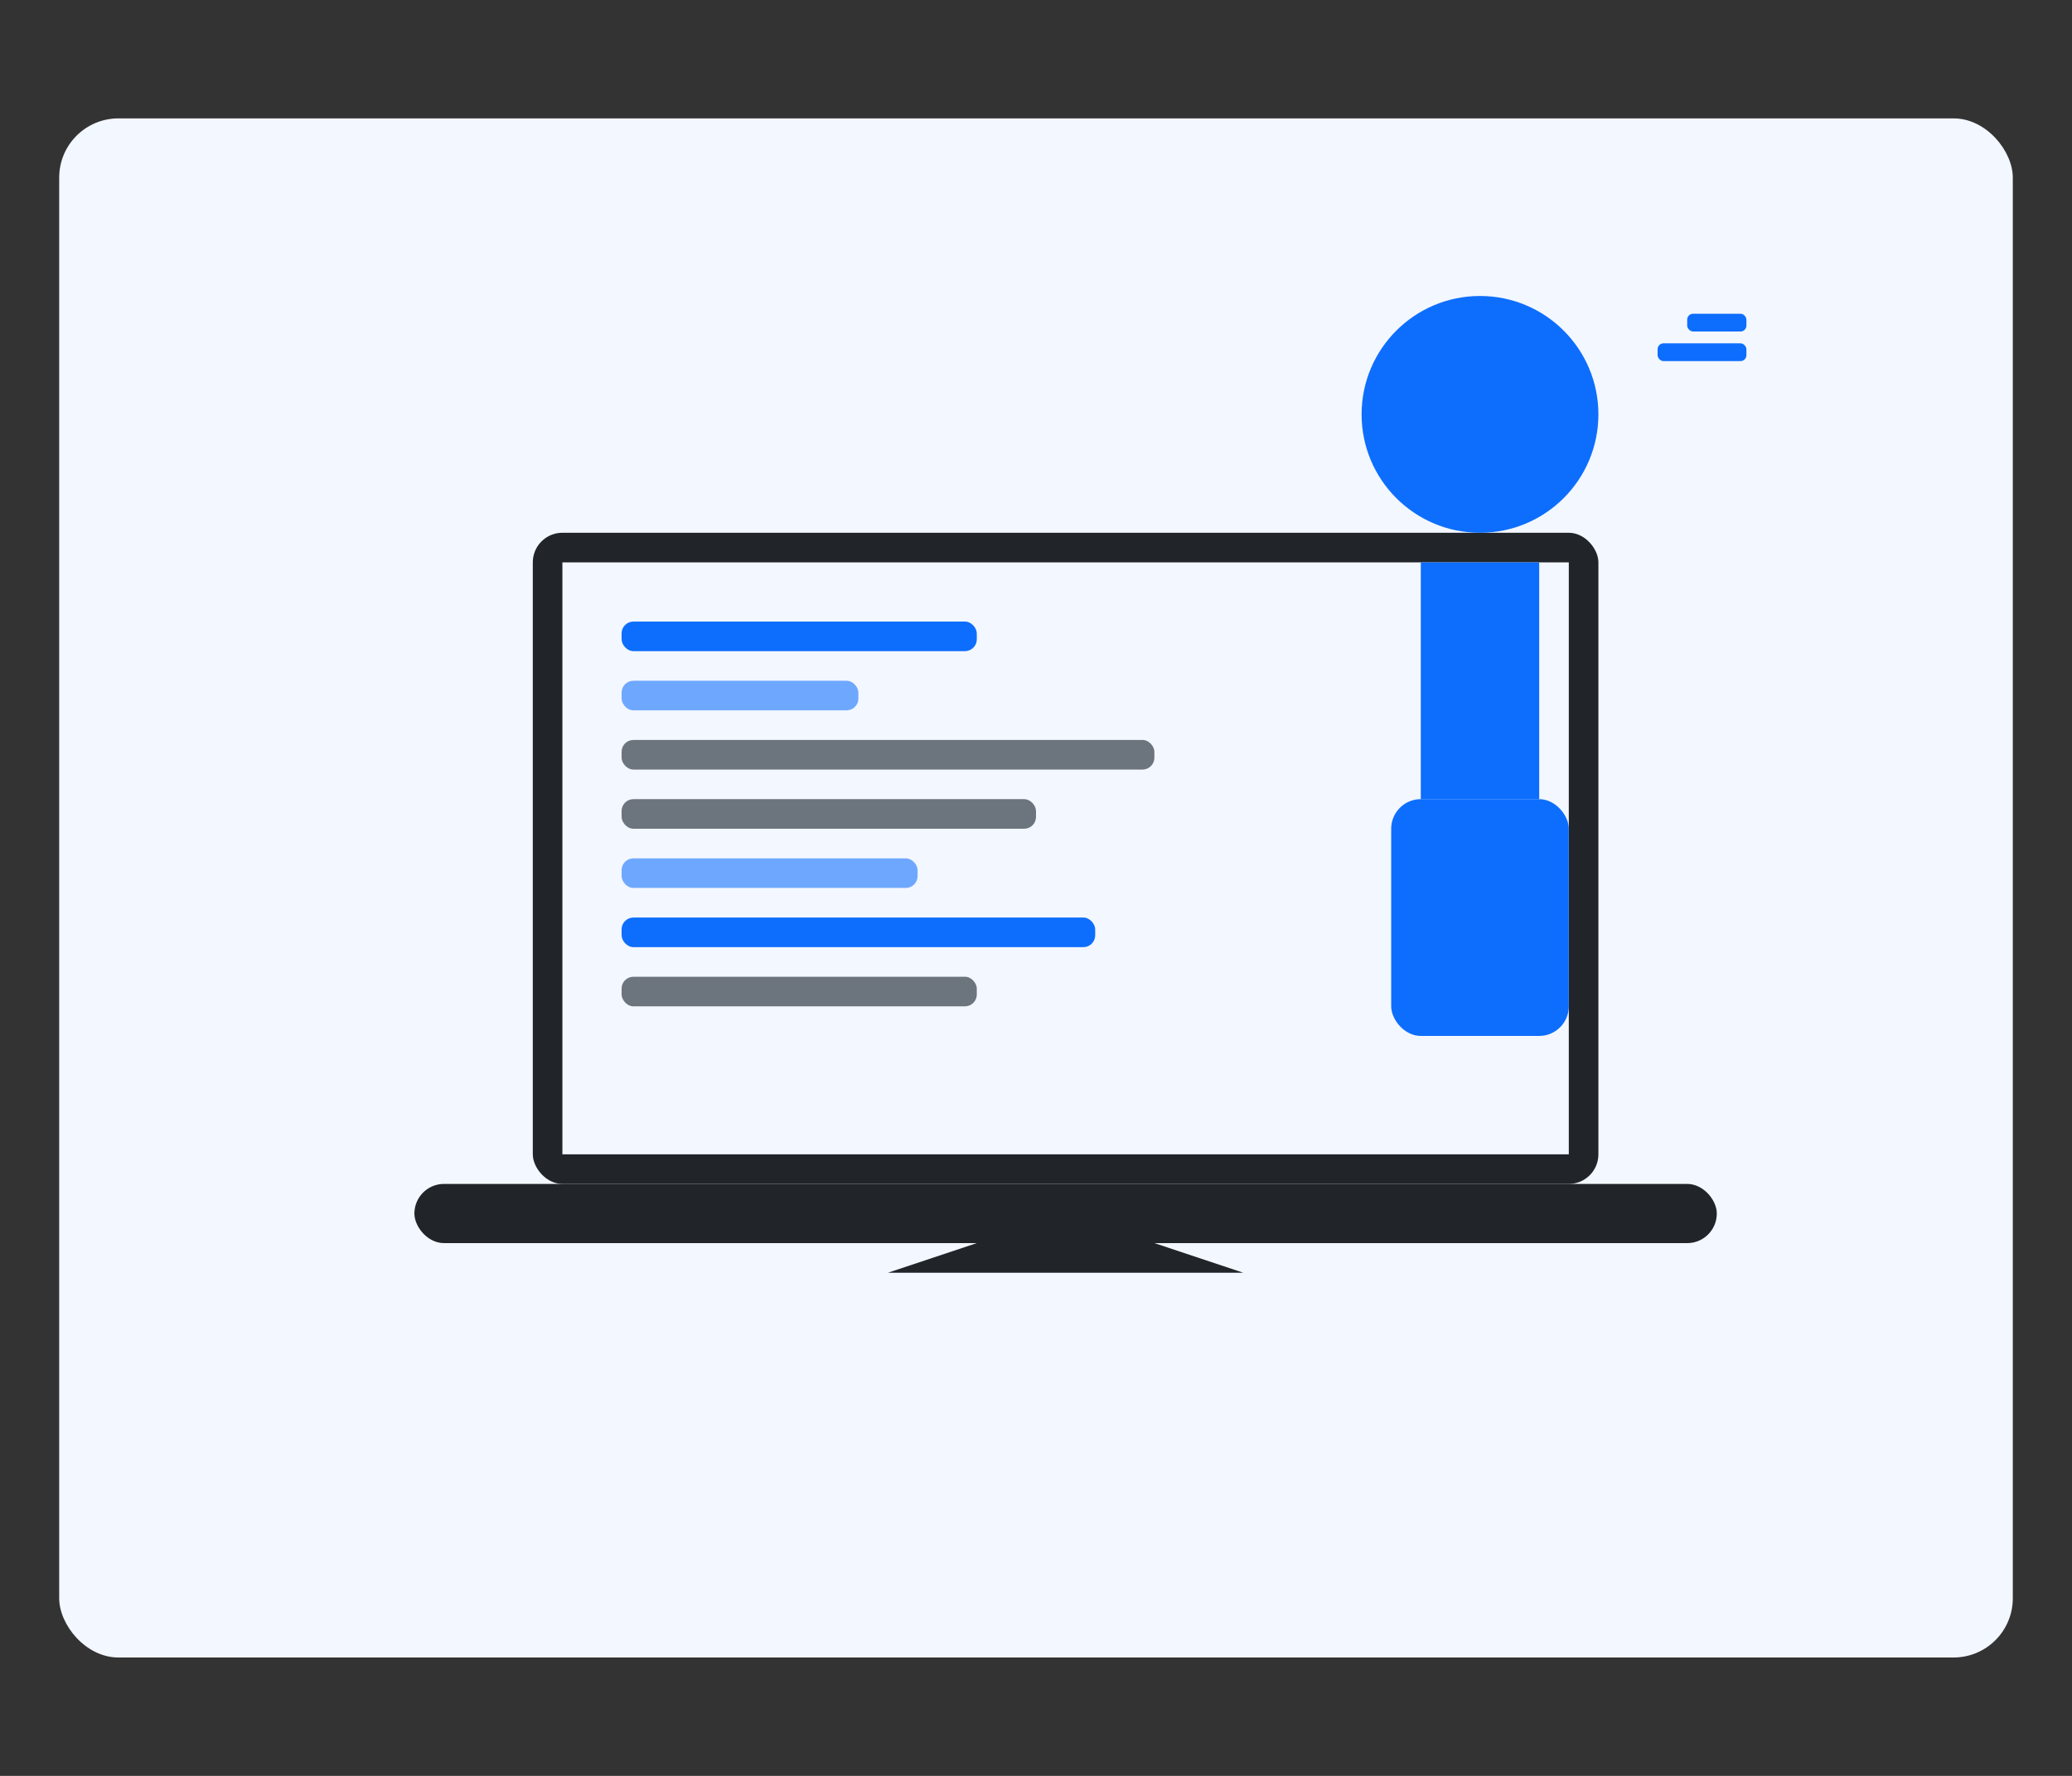 <?xml version="1.0" encoding="UTF-8"?>
<svg width="350" height="300" viewBox="0 0 350 300" xmlns="http://www.w3.org/2000/svg">
    <rect x="0" y="0" width="350" height="300" fill="#333333" stroke="none"/>
    <style>
        .st0{fill:#F3F7FF;} .st1{fill:#0D6EFD;} .st2{fill:#6EA8FE;} 
        .st3{fill:#212529;} .st4{fill:#495057;} .st5{fill:#6C757D;}
    </style>
    <!-- Background -->
    <rect class="st0" x="10" y="20" width="330" height="260" rx="10" />
    <!-- Laptop -->
    <rect class="st3" x="90" y="90" width="180" height="110" rx="5" />
    <rect class="st0" x="95" y="95" width="170" height="100" />
    <rect class="st3" x="70" y="200" width="220" height="10" rx="5" />
    <path class="st3" d="M180 205 l30 10 h-60 z" />
    <!-- Code on screen -->
    <rect class="st1" x="105" y="105" width="60" height="5" rx="2" />
    <rect class="st2" x="105" y="115" width="40" height="5" rx="2" />
    <rect class="st5" x="105" y="125" width="90" height="5" rx="2" />
    <rect class="st5" x="105" y="135" width="70" height="5" rx="2" />
    <rect class="st2" x="105" y="145" width="50" height="5" rx="2" />
    <rect class="st1" x="105" y="155" width="80" height="5" rx="2" />
    <rect class="st5" x="105" y="165" width="60" height="5" rx="2" />
    <!-- Person figure -->
    <circle class="st1" cx="250" cy="70" r="20" />
    <path class="st1" d="M240 135 v-40 h20 v40" />
    <rect class="st1" x="235" y="135" width="30" height="40" rx="5" />
    <!-- Thought bubble -->
    <circle class="st0" cx="290" cy="60" r="15" />
    <circle class="st0" cx="275" cy="45" r="10" />
    <circle class="st0" cx="260" cy="40" r="5" />
    <rect class="st1" x="280" y="58" width="15" height="3" rx="1" />
    <rect class="st1" x="285" y="53" width="10" height="3" rx="1" />
</svg> 